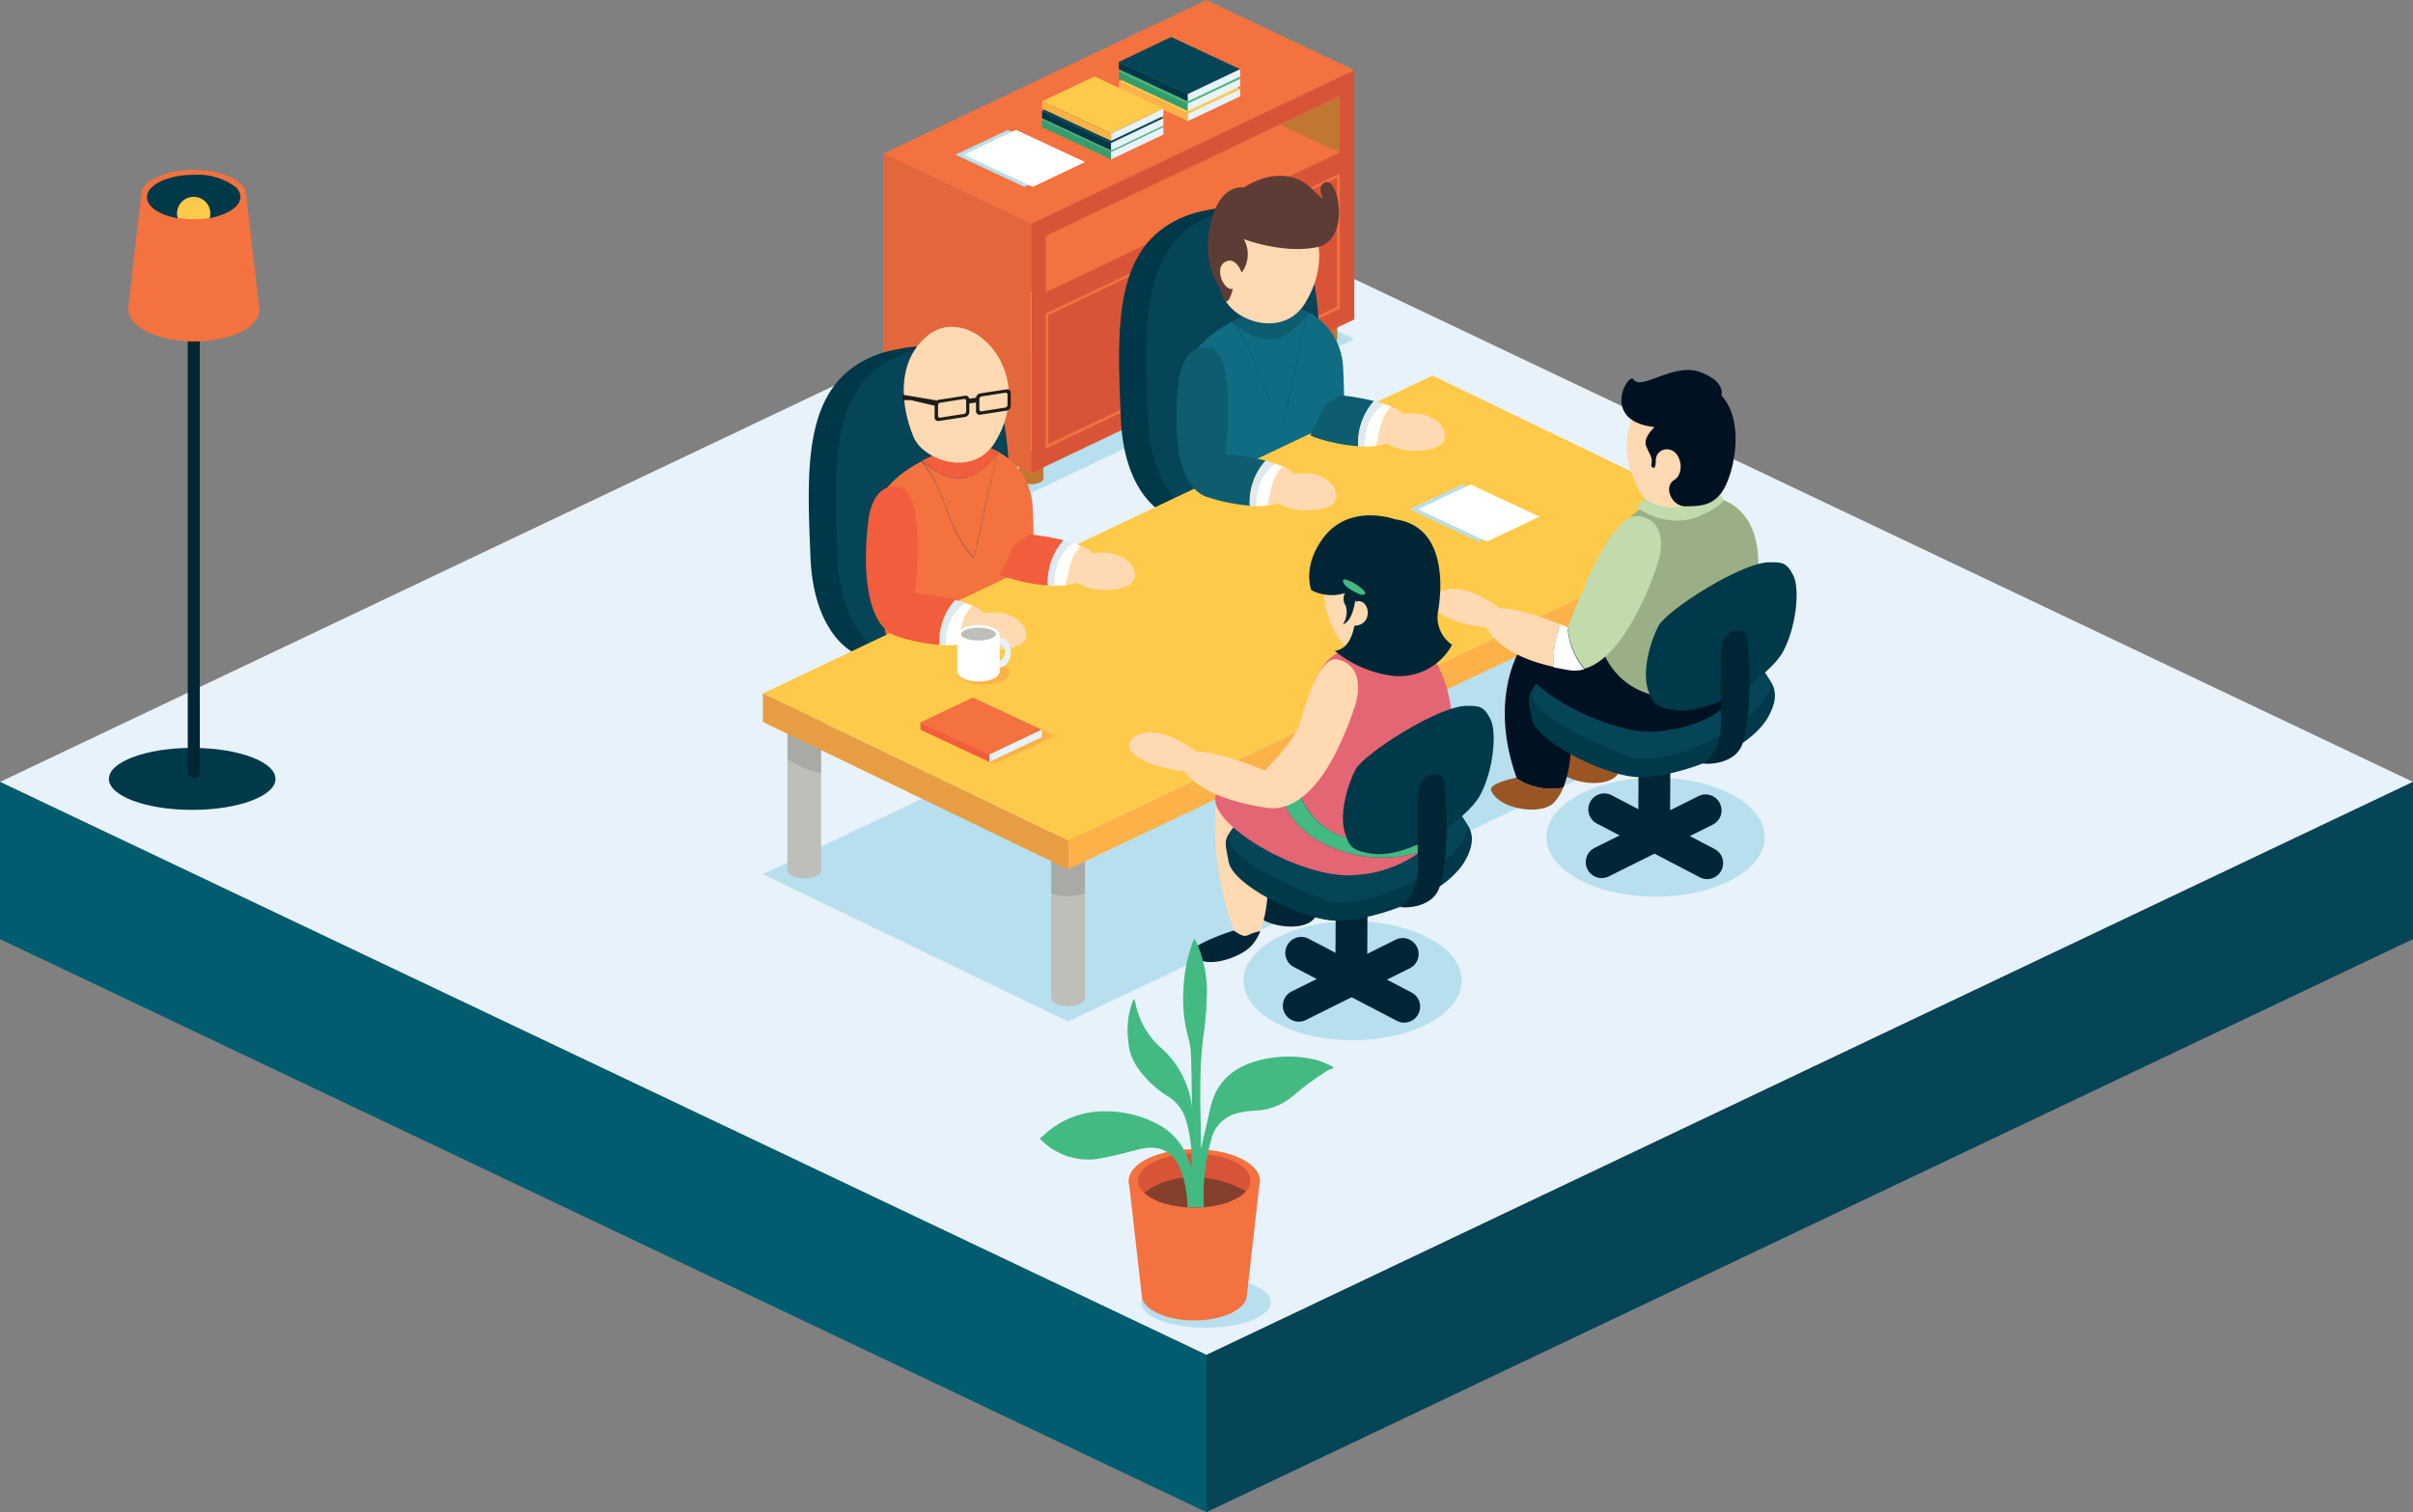 <svg xmlns="http://www.w3.org/2000/svg" viewBox="0 0 303.57 190.3"><rect x="0" y="0" width="303.57" height="190.3" fill="#808080" stroke="none"/><defs><style>.cls-1{isolation:isolate;}.cls-2{fill:#e8f2fa;}.cls-3{fill:#005c6e;}.cls-4{fill:#064457;}.cls-5{mix-blend-mode:multiply;}.cls-6{fill:#b8dfee;}.cls-7{fill:#c17634;}.cls-8{fill:#f37240;}.cls-9{fill:#d95437;}.cls-10{fill:#e4663b;}.cls-11{fill:#fff;}.cls-12{fill:#ffca4a;}.cls-13{fill:#fcb248;}.cls-14{fill:#43ba82;}.cls-15{fill:#369d6e;}.cls-16{fill:#003849;}.cls-17{fill:#f15d3d;}.cls-18{fill:#fed9b1;}.cls-19{fill:#0f6c82;}.cls-20{fill:#0d5c6f;}.cls-21{fill:#5c3c35;}.cls-22{fill:#a8aaa6;}.cls-23{fill:#bdbfb8;}.cls-24{fill:#e79e42;}.cls-25{fill:#ddeaf1;}.cls-26{fill:#1d1d1b;}.cls-27{fill:#002635;}.cls-28{fill:#001221;}.cls-29{fill:#995624;}.cls-30{fill:#00394a;}.cls-31{fill:#fbbf96;}.cls-32{fill:#9aaf85;}.cls-33{fill:#c1dbac;}.cls-34{fill:#e46674;}.cls-35{fill:#863f2d;}</style></defs><title>2Mesa de trabajo 50</title><g class="cls-1"><g id="Capa_3" data-name="Capa 3"><polygon class="cls-2" points="151.78 26.28 0 98.4 151.78 170.51 303.57 98.4 151.78 26.28"/><polygon class="cls-3" points="151.78 190.3 0 118.18 0 98.4 151.78 170.51 151.78 190.3"/><polygon class="cls-4" points="151.78 190.3 303.57 118.18 303.57 98.4 151.78 170.51 151.78 190.3"/><g class="cls-5"><polygon class="cls-6" points="151.76 33.83 170.38 42.67 129.74 62.02 111.12 53.17 151.76 33.83"/></g><path class="cls-7" d="M128.21,56.41V60.2c0,.4.68.73,1.53.73s1.53-.33,1.53-.73V56.4A3.78,3.78,0,0,1,128.21,56.41Z"/><path class="cls-7" d="M113.35,49.8v3.33c0,.4.68.73,1.53.73s1.53-.33,1.53-.73V50.52A3.73,3.73,0,0,1,113.35,49.8Z"/><path class="cls-7" d="M165.8,41.09a3.56,3.56,0,0,1-.62-.24v1.77c0,.4.68.73,1.53.73s1.53-.33,1.53-.73V40.81A3.64,3.64,0,0,1,165.8,41.09Z"/><polygon class="cls-8" points="151.76 0 170.38 8.84 129.74 28.18 111.12 19.34 151.76 0"/><polygon class="cls-9" points="129.74 59.54 170.38 40.2 170.38 8.84 129.74 28.18 129.74 59.54"/><polygon class="cls-10" points="129.74 59.54 111.12 50.7 111.12 19.34 129.74 28.18 129.74 59.54"/><polygon class="cls-8" points="131.56 36.78 168.54 19.18 168.54 12.09 131.56 29.68 131.56 36.78"/><path class="cls-8" d="M168.22,22.36V38.6L131.89,55.89V39.65l36.34-17.29m.32-.51-37,17.6v17l37-17.6v-17Z"/><polygon class="cls-7" points="168.54 19.21 161 15.68 168.54 12.09 168.54 19.21"/><polygon class="cls-6" points="126.79 16.35 120.2 19.47 128.88 23.52 135.46 20.39 126.79 16.35"/><polygon class="cls-11" points="127.82 16.35 121.24 19.47 129.92 23.52 136.5 20.39 127.82 16.35"/><polygon class="cls-12" points="147.34 7.15 140.76 10.28 149.44 14.32 156.02 11.2 147.34 7.15"/><polygon class="cls-13" points="149.44 15.24 140.76 11.2 140.76 10.28 149.44 14.32 149.44 15.24"/><polygon class="cls-2" points="149.44 15.24 156.02 12.12 156.02 11.2 149.44 14.32 149.44 15.24"/><polygon class="cls-14" points="147.34 5.87 140.76 9 149.44 13.05 156.02 9.92 147.34 5.87"/><polygon class="cls-15" points="149.44 13.97 140.76 9.92 140.76 9 149.44 13.05 149.44 13.97"/><polygon class="cls-2" points="149.44 13.97 156.02 10.84 156.02 9.92 149.44 13.05 149.44 13.97"/><polygon class="cls-4" points="147.34 4.66 140.76 7.79 149.44 11.84 156.02 8.71 147.34 4.66"/><polygon class="cls-16" points="149.44 12.76 140.76 8.71 140.76 7.79 149.44 11.84 149.44 12.76"/><polygon class="cls-2" points="149.44 12.76 156.02 9.63 156.02 8.71 149.44 11.84 149.44 12.76"/><polygon class="cls-14" points="137.69 11.96 131.1 15.09 139.78 19.14 146.36 16.01 137.69 11.96"/><polygon class="cls-15" points="139.78 20.06 131.1 16.01 131.1 15.09 139.78 19.14 139.78 20.06"/><polygon class="cls-2" points="139.78 20.06 146.36 16.93 146.36 16.01 139.78 19.14 139.78 20.06"/><polygon class="cls-4" points="137.69 10.83 131.1 13.96 139.78 18.01 146.36 14.88 137.69 10.83"/><polygon class="cls-16" points="139.78 18.93 131.1 14.88 131.1 13.96 139.78 18.01 139.78 18.93"/><polygon class="cls-2" points="139.78 18.93 146.36 15.8 146.36 14.88 139.78 18.01 139.78 18.93"/><polygon class="cls-12" points="137.69 9.62 131.1 12.75 139.78 16.8 146.36 13.67 137.69 9.62"/><polygon class="cls-13" points="139.78 17.72 131.1 13.67 131.1 12.75 139.78 16.8 139.78 17.72"/><polygon class="cls-2" points="139.78 17.72 146.36 14.59 146.36 13.67 139.78 16.8 139.78 17.72"/><path class="cls-16" d="M107.35,82.09s-5-2.26-5.39-12c-.49-11.82-1-22.41,9-25.67a23.33,23.33,0,0,1,7.91-.87s5.31,8.36,4.72,26c0,0,12.08,3.68,11.16,9.05C133.92,83.61,119.41,90,107.35,82.09Z"/><path class="cls-4" d="M110.74,81.95s-5-2.26-5.39-12c-.49-11.82-1-22.41,9-25.67S127.71,48.38,127,69.42c0,0,12.08,3.68,11.16,9.05C137.32,83.46,122.81,89.85,110.74,81.95Z"/><path class="cls-8" d="M122.52,59.73a11.24,11.24,0,0,0,3.08-2.9c-1.29,4.44-2,8.88-3.08,13.32C119.17,66.8,119,61.51,115.91,58l.07,0C117.9,59.64,120.21,60.89,122.52,59.73Z"/><path class="cls-17" d="M122.52,59.73c-2.31,1.16-4.62-.09-6.53-1.75a18.32,18.32,0,0,1,2.32-1c3-1.29,5.43-1.1,7.3-.15v0A11.24,11.24,0,0,1,122.52,59.73Z"/><path class="cls-8" d="M110,65c.33-3.4,3.57-5.7,5.9-6.93,3.13,3.49,3.26,8.78,6.61,12.13,1.11-4.45,1.79-8.9,3.08-13.35a8.3,8.3,0,0,1,4.3,6.65c.26,4.07.12,9.82.12,9.82l-18.46,7S109.49,70.32,110,65Z"/><path class="cls-18" d="M114.77,54.56s-3.36-7.75,1.79-12.22,14.17,4.15,8.63,13.31C122.36,60.32,115.66,57.83,114.77,54.56Z"/><path class="cls-16" d="M146.39,64.57s-5-2.26-5.39-12c-.49-11.82-1-22.41,9-25.67a23.34,23.34,0,0,1,7.91-.87s5.31,8.36,4.72,26c0,0,12.08,3.68,11.16,9.05C173,66.09,158.46,72.48,146.39,64.57Z"/><path class="cls-4" d="M149.78,64.43s-5-2.26-5.39-12c-.49-11.82-1-22.41,9-25.67S166.75,30.86,166,51.9c0,0,12.08,3.68,11.16,9.05C176.36,65.94,161.85,72.33,149.78,64.43Z"/><path class="cls-19" d="M161.56,42.21a11.24,11.24,0,0,0,3.08-2.9c-1.29,4.44-2,8.88-3.08,13.32C158.21,49.28,158.08,44,155,40.5l.07,0C156.94,42.12,159.25,43.37,161.56,42.21Z"/><path class="cls-20" d="M161.56,42.21c-2.31,1.16-4.62-.09-6.54-1.75a18.33,18.33,0,0,1,2.32-1c3-1.29,5.43-1.1,7.3-.15v0A11.24,11.24,0,0,1,161.56,42.21Z"/><path class="cls-19" d="M149.06,47.44c.33-3.4,3.57-5.7,5.9-6.93,3.13,3.49,3.26,8.78,6.61,12.13,1.11-4.45,1.79-8.9,3.08-13.35a8.3,8.3,0,0,1,4.3,6.65c.26,4.07.12,9.82.12,9.82l-18.46,7S148.54,52.81,149.06,47.44Z"/><path class="cls-18" d="M153.81,37s-3.36-7.75,1.79-12.22,14.17,4.15,8.63,13.31C161.41,42.8,154.7,40.31,153.81,37Z"/><path class="cls-21" d="M153.54,36.31s-2.45-2.84-1.26-8.11,4.2-4.59,4.2-4.59,4.9-3.5,8.67.25c2.68,2.66,0,0,1.45-.87,1.75-1.05,3.45,7.18-.85,8.1s-9.27-1-9.27-1a3.89,3.89,0,0,1-.27,4.22s-.72-2.14-2.11-1.33-.1,3.71,1,3.36C155.12,36.31,154.25,40,153.54,36.31Z"/><polygon class="cls-6" points="180.22 70.02 218.61 88.56 134.37 128.55 95.98 110.01 180.22 70.02"/><path class="cls-22" d="M132.25,112.51v-7.75c0-.56.95-1,2.12-1s2.12.45,2.12,1v7.71A7.12,7.12,0,0,1,132.25,112.51Z"/><path class="cls-23" d="M136.49,112.47v13.14c0,.56-.95,1-2.12,1s-2.12-.45-2.12-1v-13.1A7.12,7.12,0,0,0,136.49,112.47Z"/><path class="cls-23" d="M103.3,109.54c0,.56-.95,1-2.12,1s-2.12-.45-2.12-1v-14a11.3,11.3,0,0,0,4.24,1.8Z"/><path class="cls-22" d="M101.19,87.91c1.17,0,2.12.45,2.12,1v8.44a11.3,11.3,0,0,1-4.24-1.8V88.92C99.07,88.37,100,87.91,101.19,87.91Z"/><path class="cls-22" d="M175.8,92.48V84.73c0-.56.95-1,2.12-1s2.12.45,2.12,1v7.71A7.11,7.11,0,0,1,175.8,92.48Z"/><path class="cls-23" d="M180,92.45v13.14c0,.56-.95,1-2.12,1s-2.12-.45-2.12-1V92.48A7.11,7.11,0,0,0,180,92.45Z"/><path class="cls-23" d="M146.86,89.51c0,.56-.95,1-2.12,1s-2.12-.45-2.12-1v-14a11.3,11.3,0,0,0,4.24,1.8Z"/><path class="cls-22" d="M144.74,67.89c1.17,0,2.12.45,2.12,1v8.44a11.3,11.3,0,0,1-4.24-1.8V68.9C142.62,68.34,143.57,67.89,144.74,67.89Z"/><path class="cls-22" d="M211.41,75V67.21c0-.56.95-1,2.12-1s2.12.45,2.12,1v7.71A7.11,7.11,0,0,1,211.41,75Z"/><path class="cls-23" d="M215.64,74.93V88.07c0,.56-.95,1-2.12,1s-2.12-.45-2.12-1V75A7.11,7.11,0,0,0,215.64,74.93Z"/><polygon class="cls-12" points="180.22 47.26 218.61 65.8 134.37 105.79 95.98 87.26 180.22 47.26"/><polygon class="cls-13" points="134.37 109.4 218.61 69.4 218.61 65.8 134.37 105.79 134.37 109.4"/><polygon class="cls-24" points="134.37 109.4 95.98 90.86 95.98 87.26 134.37 105.79 134.37 109.4"/><path class="cls-18" d="M124.15,77.72c.54,1.48-.7,3.06-3.71,3.42.4-1.87.62-3.67,1.9-4.92A3.15,3.15,0,0,1,124.15,77.72Z"/><path class="cls-17" d="M109.27,65.32s.47-4.78,3.92-4c2.13.5,2.36,5.47,2.23,9.2-.08,2.31-.31,4.14-.31,4.14a35.2,35.2,0,0,1,5.06.82,7.82,7.82,0,0,0-2,5.67,22.43,22.43,0,0,1-5.32-1.08c-3.09-1-3.85-5.57-3.91-9.38A37.91,37.91,0,0,1,109.27,65.32Z"/><path class="cls-25" d="M120.17,75.51c.43.11.85.23,1.25.36-1.94,1.33-2.38,3.29-2.45,5.32-.25,0-.5,0-.76,0A7.82,7.82,0,0,1,120.17,75.51Z"/><path class="cls-11" d="M121.42,75.88c.32.11.63.22.91.35-1.27,1.24-1.49,3-1.9,4.92a11.66,11.66,0,0,1-1.47.06C119,79.17,119.48,77.21,121.42,75.88Z"/><path class="cls-18" d="M121.34,80.41s-.48-3.13,3.25-3.35,5.37,2.66,4.07,3.84S122.73,82.13,121.34,80.41Z"/><path class="cls-18" d="M137.8,70.19c.54,1.48-.7,3.08-3.73,3.44.41-1.87.62-3.69,1.9-4.94A3.16,3.16,0,0,1,137.8,70.19Z"/><path class="cls-17" d="M127.56,68.64c-.55,1.25-1.13,2.46-1.77,3.64a3.74,3.74,0,0,0,.7.32,22.51,22.51,0,0,0,5.34,1.08,7.86,7.86,0,0,1,2-5.69,33.82,33.82,0,0,0-4.3-.74Q128.54,68,127.56,68.64Z"/><path class="cls-25" d="M133.8,68c.43.11.86.23,1.26.37-1.95,1.34-2.39,3.31-2.46,5.35-.25,0-.5,0-.77,0A7.86,7.86,0,0,1,133.8,68Z"/><path class="cls-11" d="M135.06,68.35c.32.11.63.22.92.35-1.28,1.25-1.5,3.06-1.9,4.94a11.67,11.67,0,0,1-1.48.06C132.67,71.65,133.11,69.68,135.06,68.35Z"/><path class="cls-18" d="M135,72.9s-.49-3.15,3.27-3.36,5.39,2.67,4.09,3.85S136.38,74.63,135,72.9Z"/><path class="cls-18" d="M163.19,60.2c.54,1.48-.7,3.06-3.71,3.42.4-1.87.62-3.67,1.9-4.92A3.15,3.15,0,0,1,163.19,60.2Z"/><path class="cls-20" d="M148.31,47.8s.47-4.78,3.92-4c2.13.5,2.36,5.47,2.23,9.2-.08,2.31-.31,4.14-.31,4.14a35.21,35.21,0,0,1,5.06.82,7.82,7.82,0,0,0-2,5.67,22.41,22.41,0,0,1-5.32-1.08c-3.09-1-3.85-5.57-3.91-9.38A37.92,37.92,0,0,1,148.31,47.8Z"/><path class="cls-25" d="M159.21,58c.43.11.85.23,1.25.36-1.94,1.33-2.38,3.29-2.45,5.32-.25,0-.5,0-.76,0A7.82,7.82,0,0,1,159.21,58Z"/><path class="cls-11" d="M160.46,58.36c.32.11.63.22.91.35-1.27,1.24-1.49,3-1.9,4.92a11.65,11.65,0,0,1-1.47.06C158.08,61.65,158.52,59.69,160.46,58.36Z"/><path class="cls-18" d="M160.38,62.9s-.48-3.13,3.25-3.35,5.37,2.66,4.07,3.84S161.78,64.62,160.38,62.9Z"/><path class="cls-18" d="M176.85,52.67c.54,1.48-.7,3.08-3.73,3.44.4-1.87.62-3.69,1.91-4.94A3.16,3.16,0,0,1,176.85,52.67Z"/><path class="cls-20" d="M166.6,51.12c-.55,1.25-1.13,2.46-1.77,3.64a3.67,3.67,0,0,0,.7.32,22.49,22.49,0,0,0,5.34,1.08,7.86,7.86,0,0,1,2-5.69,33.75,33.75,0,0,0-4.3-.74Q167.59,50.44,166.6,51.12Z"/><path class="cls-25" d="M172.85,50.46c.43.11.86.23,1.26.37-1.95,1.34-2.39,3.31-2.46,5.35-.25,0-.5,0-.77,0A7.86,7.86,0,0,1,172.85,50.46Z"/><path class="cls-11" d="M174.11,50.83c.32.11.63.22.92.35-1.28,1.25-1.5,3.06-1.91,4.94a11.7,11.7,0,0,1-1.48.06C171.72,54.13,172.16,52.16,174.11,50.83Z"/><path class="cls-18" d="M174,55.38s-.48-3.15,3.27-3.36,5.39,2.67,4.09,3.85S175.43,57.11,174,55.38Z"/><path class="cls-26" d="M126.62,49l-3.31.51a.65.65,0,0,0-.52.54l-.85.13a.44.44,0,0,0-.52-.38l-3.31.51a.65.65,0,0,0-.53.63v1.57a.45.45,0,0,0,.53.47l3.31-.51a.65.65,0,0,0,.53-.63V50.78l.84-.13v1.07a.45.45,0,0,0,.53.47l3.31-.51a.65.65,0,0,0,.53-.63V49.48A.45.45,0,0,0,126.62,49Zm-5.07,2.77a.33.33,0,0,1-.27.32l-3,.47a.23.23,0,0,1-.27-.24V51a.33.33,0,0,1,.27-.32l3-.47a.23.23,0,0,1,.27.24Zm5.2-.8a.33.33,0,0,1-.27.32l-3,.47a.23.23,0,0,1-.27-.24V50.21a.33.33,0,0,1,.27-.32l3-.47a.23.23,0,0,1,.27.24Z"/><polygon class="cls-26" points="113.52 49.67 117.9 50.4 117.9 51.14 114.57 50.35 113.52 50.35 113.52 49.67"/><g class="cls-5"><ellipse class="cls-6" cx="208.28" cy="105.35" rx="13.73" ry="7.49"/></g><path class="cls-27" d="M215.47,103.78a2,2,0,0,0,.9-2.69h0a2,2,0,0,0-2.69-.9l-13.07,6.51a2,2,0,0,0-.9,2.69h0a2,2,0,0,0,2.69.9Z"/><path class="cls-27" d="M202.76,100.08a2,2,0,0,0-2.71.85h0a2,2,0,0,0,.85,2.71l12.94,6.76a2,2,0,0,0,2.71-.85h0a2,2,0,0,0-.85-2.71Z"/><path class="cls-27" d="M206.1,104.5a2,2,0,0,0,2,2h0a2,2,0,0,0,2-2l.07-14.6a2,2,0,0,0-2-2h0a2,2,0,0,0-2,2Z"/><path class="cls-28" d="M198.51,94.54l.13,0c-3.65-10.21.57-16.41.57-16.41,5.35-2.45,7.85,11.47,5.3,17.65A8,8,0,0,1,198.51,94.54Z"/><path class="cls-29" d="M198.51,94.54a8,8,0,0,0,6,1.22,5.88,5.88,0,0,1-1.19,1.91c-1.65,1.67-7,.81-7.89-1.57C195.14,95.31,197.89,94.67,198.51,94.54Z"/><path class="cls-28" d="M190.67,97.89l.13,0c-3.65-10.21.57-16.41.57-16.41,5.35-2.45,7.85,11.47,5.3,17.65A8,8,0,0,1,190.67,97.89Z"/><path class="cls-29" d="M190.67,97.89a8,8,0,0,0,6,1.22,5.9,5.9,0,0,1-1.19,1.91c-1.65,1.67-7,.8-7.89-1.57C187.31,98.66,190.05,98,190.67,97.89Z"/><path class="cls-30" d="M205.43,97.75c-4.16-.49-12.19-4.45-12.74-7.36-.5-2.67-.74-2.76,1-4.77.92-1.07,28.1-1.44,28.39-.91.52,1,2.17,2.14.46,5.36C219.94,95,209.59,98.25,205.43,97.75Z"/><path class="cls-4" d="M205.43,95.4s-12.7-4.6-12.74-8,15.09-9.56,18.07-9.15,13.49,5.62,11.78,8.84C219.94,92,210.45,96.21,205.43,95.4Z"/><path class="cls-31" d="M206.72,63.87c2.41-1.35,6.49-2.26,9.71-1.1A7.41,7.41,0,0,1,206.72,63.87Z"/><path class="cls-32" d="M201.61,81.29s-.54-12.86,4-16.66a7.34,7.34,0,0,1,1.13-.76,7.41,7.41,0,0,0,9.71-1.1c2.55.92,4.55,3.14,4.74,7.48.31,6.87.19,12.45-2.12,16.27-7.28,2.41-15.19,2.33-17.81-5.52C201.48,81.17,201.61,81.29,201.61,81.29Z"/><path class="cls-28" d="M191.37,81.45c3.71-4.58,8.51-1.49,9.87-.46,2.62,7.85,10.53,7.93,17.81,5.52-1.81,3-5,4.91-10.29,5.52C201.77,92.83,188.6,84.88,191.37,81.45Z"/><path class="cls-30" d="M208.65,78.76c1.07-2,10.72-8.2,14.15-8,1.35,0,2,0,2.83,1.7s.34,6.56-1.35,9.61-8.94,7.93-13.53,7.3c-2.57-.35-2.91-1.1-3.21-2C206.33,84.75,207.7,80.57,208.65,78.76Z"/><path class="cls-27" d="M214.21,96.08s2.43-1.22,2.3-5.55,0-8.17,0-8.17-.14-2.69,1.71-2.92,1.58,1,1.74,2.92.41,7.44-.71,11.14C218.52,95.89,215.5,96.25,214.21,96.08Z"/><path class="cls-33" d="M199.56,73.26c1.69-3.88,4.37-8.85,6.84-8.29,4,.91,2.13,6,2.13,6a42.31,42.31,0,0,1-2.34,5.68c-1.61,3.2-4,6.71-6.85,7.5a9.11,9.11,0,0,1-2.11-5.28C197.39,78.5,198.59,75.5,199.56,73.26Z"/><path class="cls-18" d="M186.8,77.06c1.45-1.5,7.28.62,9.53,1.51a13.06,13.06,0,0,0-.87,5.35C187.25,82.12,186.07,77.82,186.8,77.06Z"/><path class="cls-11" d="M196.32,78.57l.89.37,0,0a9.11,9.11,0,0,0,2.11,5.28,4.4,4.4,0,0,1-1.83.13c-.73-.11-1.42-.24-2.06-.38A13.06,13.06,0,0,1,196.32,78.57Z"/><path class="cls-18" d="M188.26,76.25S184,73,181.14,74.49s.72,4.12,6.44,4.53C191.58,79.3,188.26,76.25,188.26,76.25Z"/><path class="cls-18" d="M216.81,60.91s3.36-7.75-1.79-12.22S200.84,52.84,206.39,62C209.21,66.66,215.92,64.17,216.81,60.91Z"/><path class="cls-33" d="M216.27,62s-5.35,3.6-9.33.76l-1.09,1.06s3.76,2.93,8,1.1c2.69-1.16,3-2,3-2Z"/><path class="cls-28" d="M208.31,58a1.38,1.38,0,0,1,1.61-1.44c1.6.21,2.09,3,.7,3.85s-.32,3.34,1.45,3.31,3.68,0,4.94-2.44,2.43-8.41-.46-11.52c0,0,.65-1.71-2.67-2.94s-7.37,2.39-8.37.93c-.65-1-4.27,5.22,2.64,6,0,0-1.38,1.24-1.09,2.25s1,1.53.65,2.58C207.71,58.6,208.26,59.55,208.31,58Z"/><g class="cls-5"><ellipse class="cls-6" cx="170.17" cy="123.41" rx="13.73" ry="7.49"/></g><path class="cls-27" d="M177.36,121.85a2,2,0,0,0,.9-2.69h0a2,2,0,0,0-2.69-.9l-13.07,6.51a2,2,0,0,0-.9,2.69h0a2,2,0,0,0,2.69.9Z"/><path class="cls-27" d="M164.64,118.14a2,2,0,0,0-2.71.85h0a2,2,0,0,0,.85,2.71l12.94,6.76a2,2,0,0,0,2.71-.85h0a2,2,0,0,0-.85-2.71Z"/><path class="cls-27" d="M168,122.57a2,2,0,0,0,2,2h0a2,2,0,0,0,2-2l.07-14.6a2,2,0,0,0-2-2h0a2,2,0,0,0-2,2Z"/><path class="cls-28" d="M160.39,112.61l.13,0c-3.65-10.21.57-16.41.57-16.41,5.35-2.45,7.85,11.47,5.3,17.65A8,8,0,0,1,160.39,112.61Z"/><path class="cls-27" d="M160.39,112.61a8,8,0,0,0,6,1.22,5.89,5.89,0,0,1-1.19,1.91c-1.65,1.67-7,.8-7.89-1.57C157,113.38,159.77,112.74,160.39,112.61Z"/><path class="cls-18" d="M155.22,117.11h0c-3.65-10.21-2-17.59-2-17.59,5.35-2.45,7.85,11.47,5.3,17.65C156.53,117.55,157,118.35,155.22,117.11Z"/><path class="cls-27" d="M155.22,117.11c1.82,1.24,1.32.44,3.34.07a5.86,5.86,0,0,1-1.19,1.91c-1.65,1.67-6.51,3.1-7.39.73C149.7,119,154.6,117.24,155.22,117.11Z"/><path class="cls-30" d="M167.31,115.82c-4.17-.49-12.19-4.45-12.74-7.36-.5-2.68-.74-2.76,1-4.77.92-1.07,28.1-1.44,28.39-.91.52,1,2.17,2.14.46,5.36C181.82,113.05,171.48,116.31,167.31,115.82Z"/><path class="cls-4" d="M167.31,113.47s-12.7-4.6-12.74-8,15.09-9.56,18.07-9.15,13.49,5.62,11.78,8.84C181.82,110.06,172.34,114.28,167.31,113.47Z"/><path class="cls-31" d="M168.61,81.94c2.41-1.35,6.49-2.27,9.71-1.1A7.41,7.41,0,0,1,168.61,81.94Z"/><path class="cls-34" d="M163.5,99.36s-.54-12.86,4-16.66a7.24,7.24,0,0,1,1.13-.76,7.41,7.41,0,0,0,9.71-1.1c4.67,3.2,4.4,11.54,4.34,10.22-.31-6.87.59,9.7-1.72,13.53-7.28,2.41-15.19,2.33-17.81-5.52C163.36,99.24,163.5,99.36,163.5,99.36Z"/><path class="cls-34" d="M165.15,105.34c-1.82-1.21-4.72-4.08-3.26-7.09-2-1.16-5.69-2.37-8.63,1.27-2.77,3.42,10.39,11.38,17.38,10.58a15.22,15.22,0,0,0,8-2.88A16.17,16.17,0,0,1,165.15,105.34Z"/><path class="cls-14" d="M165.15,105.34a16.17,16.17,0,0,0,13.47,1.88,9.88,9.88,0,0,0,2.31-2.64c-7.28,2.41-15.19,2.33-17.81-5.52a11.25,11.25,0,0,0-1.23-.81C160.43,101.27,163.33,104.13,165.15,105.34Z"/><path class="cls-30" d="M170.54,96.83c1.07-2,10.72-8.2,14.15-8,1.34,0,2,0,2.83,1.7s.34,6.56-1.35,9.61-8.94,7.93-13.53,7.3c-2.57-.35-2.91-1.1-3.21-2C168.21,102.82,169.58,98.64,170.54,96.83Z"/><path class="cls-27" d="M176.1,114.15s2.43-1.22,2.3-5.55,0-8.17,0-8.17-.14-2.69,1.71-2.92,1.58,1,1.74,2.92.41,7.44-.72,11.14C180.4,114,177.38,114.32,176.1,114.15Z"/><path class="cls-18" d="M168.29,83c-2.68-.61-4.71,8-4.83,8.29-1,2.4-4.36,5.68-4.36,5.68s-8.61-3.75-10.41-1.88c-.79.81.65,5.09,10.71,6.57,3.71.54,6.74-3.1,8.68-7a42.35,42.35,0,0,0,2.34-5.68S172.28,83.94,168.29,83Z"/><path class="cls-18" d="M150.15,94.31s-4.29-3.22-7.13-1.76.72,4.12,6.44,4.53C153.47,97.37,150.15,94.31,150.15,94.31Z"/><path class="cls-18" d="M178.69,79s3.36-7.75-1.79-12.22-14.17,4.15-8.63,13.31C171.1,84.73,177.8,82.24,178.69,79Z"/><path class="cls-27" d="M170.46,74.09s1,7.36-2.53,7.82A14.27,14.27,0,0,0,174.86,85a7.57,7.57,0,0,0,7.82-3.85,4.21,4.21,0,0,1-1.74-4.35c.51-3,.94-10.61-5.45-11.45,0,0-5.67-2.09-9,2.32-2.72,3.64-1.52,6.6-1.52,6.6A5.66,5.66,0,0,0,170.46,74.09Z"/><path class="cls-18" d="M170.09,76.35s.48-1.18,1.44-.49.84,3.31-1.83,2.83Z"/><path class="cls-27" d="M170.46,75.75s-.27,2.39-1.52,2.83a2.78,2.78,0,0,0,.36-2.36,1.52,1.52,0,0,1,.72-2.29S171.43,74.27,170.46,75.75Z"/><path class="cls-14" d="M171.21,74.84S169,74,168.95,73.1,173.27,75,171.21,74.84Z"/><polygon class="cls-13" points="123.19 88.19 132.74 92.61 125.07 96.17 115.8 91.83 123.19 88.19"/><polygon class="cls-8" points="122.38 87.78 115.8 90.91 124.47 94.96 131.06 91.83 122.38 87.78"/><polygon class="cls-17" points="124.47 95.88 115.8 91.83 115.8 90.91 124.47 94.96 124.47 95.88"/><polygon class="cls-2" points="124.47 95.88 131.06 92.75 131.06 91.83 124.47 94.96 124.47 95.88"/><ellipse class="cls-13" cx="123.71" cy="84.68" rx="3.27" ry="1.46"/><path class="cls-2" d="M125,80.62s1.15-.74,1.82.18.53,3.5-1.86,3.28l.22-1s.84.46,1.19-.67-.46-1.76-1.44-1.08Z"/><path class="cls-11" d="M123.1,78.64c-1.47,0-2.66.57-2.66,1.27v4.59c0,.7,1.19,1.27,2.66,1.27s2.66-.57,2.66-1.27V79.91C125.75,79.21,124.56,78.64,123.1,78.64Z"/><path class="cls-23" d="M123.1,79c-1.22,0-2.2.36-2.2.8v0c0,.44,1,.8,2.2.8s2.2-.36,2.2-.8v0C125.29,79.36,124.31,79,123.1,79Z"/><polygon class="cls-6" points="183.95 60.97 177.37 64.1 186.05 68.15 192.63 65.02 183.95 60.97"/><polygon class="cls-11" points="184.99 60.97 178.41 64.1 187.08 68.15 193.67 65.02 184.99 60.97"/><g class="cls-5"><ellipse class="cls-6" cx="151.71" cy="163.89" rx="8.16" ry="3.2"/></g><ellipse class="cls-8" cx="150.25" cy="148.58" rx="8.25" ry="3.96"/><path class="cls-8" d="M148.62,148.58H142L143.64,163c0,1.75,3,3.17,6.61,3.17s6.61-1.42,6.61-3.17l1.64-14.44Z"/><path class="cls-9" d="M156.76,149.91a2,2,0,0,0,.57-1.33c0-1.88-3.17-3.4-7.08-3.4s-7.08,1.52-7.08,3.4a2.14,2.14,0,0,0,.77,1.53C147.43,147.38,152.61,147.57,156.76,149.91Z"/><path class="cls-35" d="M156.76,149.91c-4.15-2.34-9.33-2.53-12.82.2,1.17,1.11,3.55,1.86,6.31,1.86C153.17,152,155.68,151.12,156.76,149.91Z"/><path class="cls-14" d="M138.48,145.77c1.61-.29,3.21-.72,4.8-1.13,2.6-.66,4.44.26,5.33,2.79a14.19,14.19,0,0,1,.66,2.75c.08.59.1,1.16.12,1.76l1,0c.36,0,1.07,0,1.07,0a26.17,26.17,0,0,1,.92-8.52,4.44,4.44,0,0,1,3.26-3.32,12.08,12.08,0,0,1,2.12-.33,7.75,7.75,0,0,0,4.54-1.56c.74-.6,1.46-1.22,2.22-1.78s1.63-1.15,2.46-1.7a3.57,3.57,0,0,1,.75-.28l0-.16a12.12,12.12,0,0,0-1.79-.81,14.61,14.61,0,0,0-6.81-.21c-3.48.71-6.06,2.5-6.87,6.21-.38,1.72-.79,3.43-1.17,5.09,0-.06,0-.19,0-.31,0-2.51-.11-5-.08-7.53a53.7,53.7,0,0,1,.32-5.89,41.52,41.52,0,0,0,.51-6.41,15.65,15.65,0,0,0-1.3-5.82c-.07-.15-.16-.3-.27-.51-.12.26-.21.43-.27.61a19.75,19.75,0,0,0-1.12,5.93,18.6,18.6,0,0,0,.6,5.9,9.24,9.24,0,0,1,.35,2.27c.08,2,.08,4,.12,6a2.4,2.4,0,0,1,0,.27,1.43,1.43,0,0,1,0,.19,11.82,11.82,0,0,0-4-7.51,10,10,0,0,1-3-5.05c-.08-.32-.15-.64-.25-1.06-.1.2-.15.29-.19.38a9.83,9.83,0,0,0-.58,4.8,6.86,6.86,0,0,0,1.33,3.74,13,13,0,0,0,3.64,3.38,5.1,5.1,0,0,1,2.26,2.89,17.65,17.65,0,0,1,.74,6.07c-.16-.34-.28-.68-.42-1a7.91,7.91,0,0,0-3.37-4.18,13.73,13.73,0,0,0-6.86-1.87,11,11,0,0,0-7.77,2.85c-.19.18-.4.34-.61.51v.11A8.3,8.3,0,0,0,138.48,145.77Z"/><ellipse class="cls-30" cx="24.18" cy="98.02" rx="10.48" ry="3.9"/><path class="cls-27" d="M25.14,97.15a.77.77,0,0,1-.76.77h0a.77.77,0,0,1-.76-.77v-71a.77.77,0,0,1,.76-.76h0a.76.76,0,0,1,.76.76Z"/><path class="cls-8" d="M32.58,38.55l-1.6-14c0-1.75-3-3.17-6.61-3.17s-6.61,1.42-6.61,3.17l-1.6,14a2,2,0,0,0,0,.42c0,2.19,3.7,4,8.25,4s8.25-1.77,8.25-4A2,2,0,0,0,32.58,38.55Z"/><path class="cls-30" d="M30.25,24.78a1.78,1.78,0,0,0-.64-1.27A8,8,0,0,0,24.37,22c-2.43,0-4.51.71-5.41,1.71a1.66,1.66,0,0,0-.47,1.11c0,1.22,1.61,2.25,3.87,2.65a2.09,2.09,0,1,1,4,0C28.64,27,30.25,26,30.25,24.78Z"/><path class="cls-12" d="M24.37,24.8a2.06,2.06,0,0,0-2,2.62,11.78,11.78,0,0,0,4,0,2.06,2.06,0,0,0-2-2.62Z"/></g></g></svg>